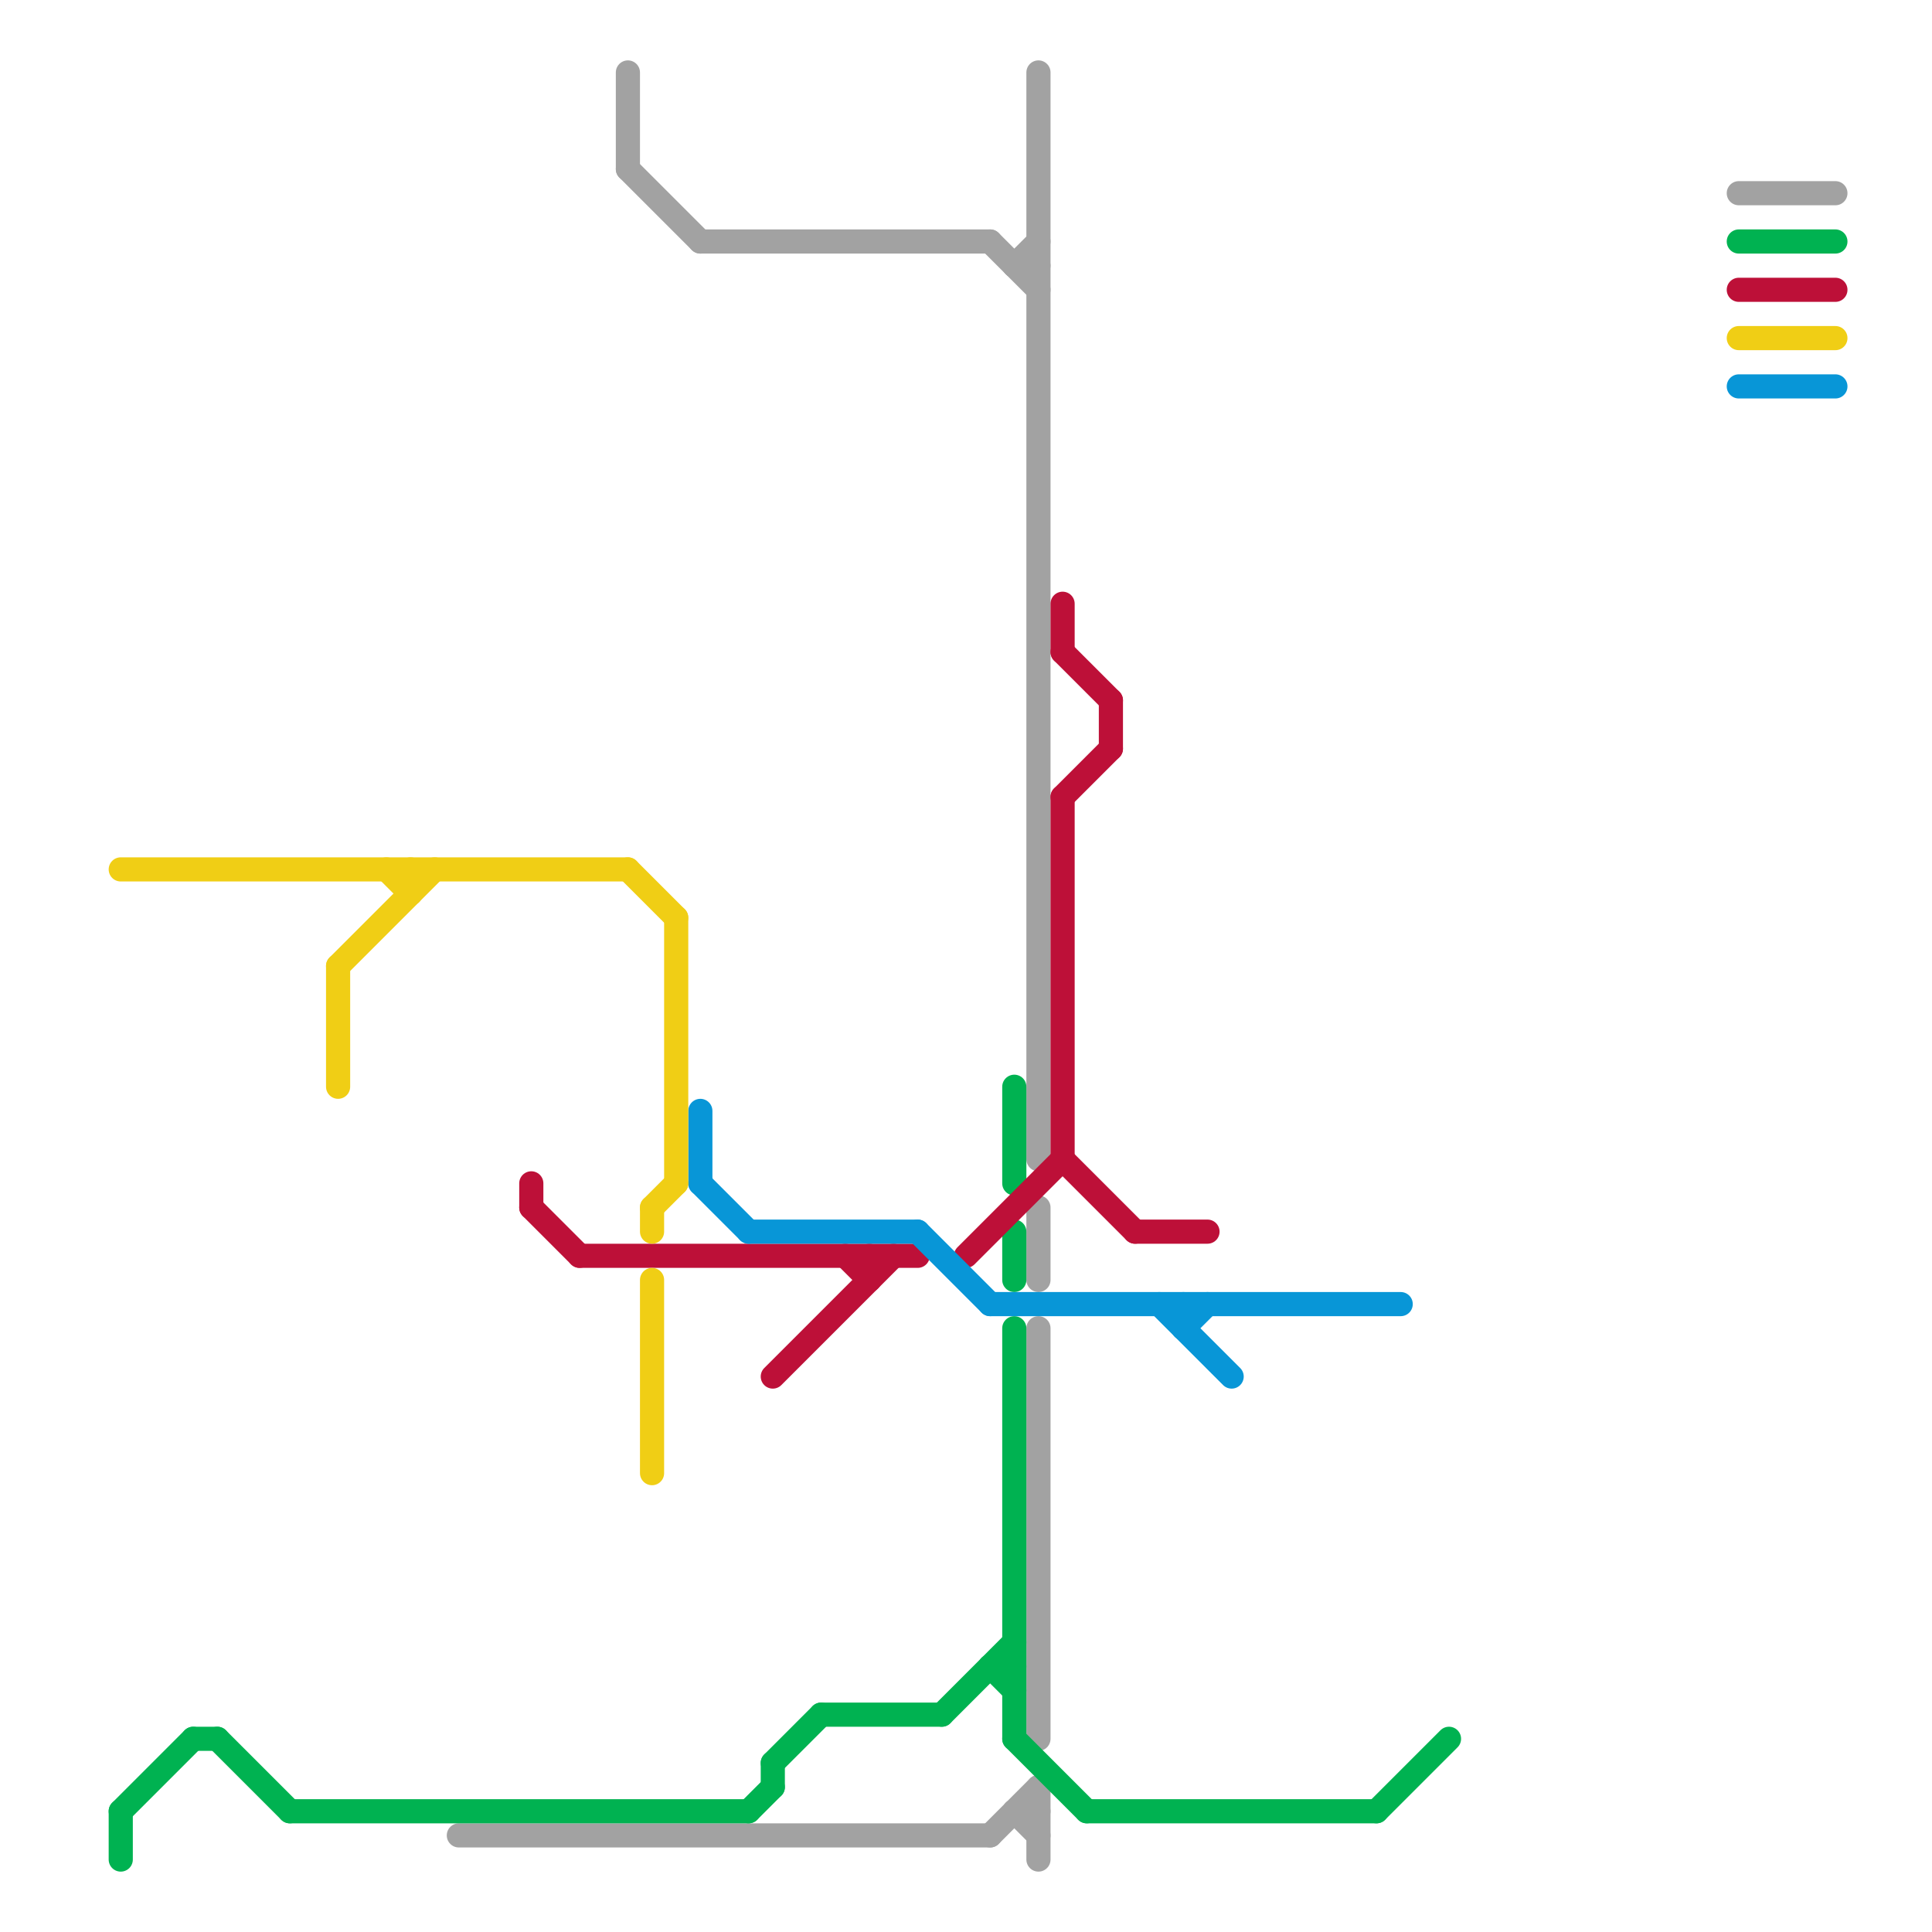 
<svg version="1.1" xmlns="http://www.w3.org/2000/svg" viewBox="0 0 80 80">
<style>text { font: 1px Helvetica; font-weight: 600; white-space: pre; dominant-baseline: central; } line { stroke-width: 1; fill: none; stroke-linecap: round; stroke-linejoin: round; } .c0 { stroke: #a2a2a2 } .c1 { stroke: #00b251 } .c2 { stroke: #bd1038 } .c3 { stroke: #0896d7 } .c4 { stroke: #f0ce15 } .w1 { stroke-width: 1; }</style><defs><g id="wm-xf"><circle r="1.2" fill="#000"/><circle r="0.9" fill="#fff"/><circle r="0.6" fill="#000"/><circle r="0.3" fill="#fff"/></g><g id="wm"><circle r="0.6" fill="#000"/><circle r="0.3" fill="#fff"/></g><g id="csm-a2a2a2"><circle r="0.4" fill="#a2a2a2"/><circle r="0.2" fill="#fff"/></g><g id="csm-00b251"><circle r="0.4" fill="#00b251"/><circle r="0.2" fill="#fff"/></g></defs><line class="c0 " x1="43" y1="3" x2="43" y2="48"/><line class="c0 " x1="43" y1="50" x2="43" y2="53"/><line class="c0 " x1="41" y1="10" x2="43" y2="12"/><line class="c0 " x1="26" y1="7" x2="29" y2="10"/><line class="c0 " x1="42" y1="75" x2="43" y2="76"/><line class="c0 " x1="42" y1="11" x2="43" y2="11"/><line class="c0 " x1="43" y1="74" x2="43" y2="77"/><line class="c0 " x1="41" y1="76" x2="43" y2="74"/><line class="c0 " x1="29" y1="10" x2="41" y2="10"/><line class="c0 " x1="42" y1="11" x2="43" y2="10"/><line class="c0 " x1="19" y1="76" x2="41" y2="76"/><line class="c0 " x1="43" y1="55" x2="43" y2="72"/><line class="c0 " x1="42" y1="75" x2="43" y2="75"/><line class="c0 " x1="26" y1="3" x2="26" y2="7"/><line class="c0 " x1="72" y1="8" x2="76" y2="8"/><line class="c1 " x1="42" y1="45" x2="42" y2="49"/><line class="c1 " x1="41" y1="69" x2="42" y2="70"/><line class="c1 " x1="45" y1="75" x2="57" y2="75"/><line class="c1 " x1="39" y1="71" x2="42" y2="68"/><line class="c1 " x1="57" y1="75" x2="60" y2="72"/><line class="c1 " x1="31" y1="75" x2="32" y2="74"/><line class="c1 " x1="12" y1="75" x2="31" y2="75"/><line class="c1 " x1="5" y1="75" x2="5" y2="77"/><line class="c1 " x1="41" y1="69" x2="42" y2="69"/><line class="c1 " x1="8" y1="72" x2="9" y2="72"/><line class="c1 " x1="72" y1="10" x2="76" y2="10"/><line class="c1 " x1="42" y1="55" x2="42" y2="72"/><line class="c1 " x1="34" y1="71" x2="39" y2="71"/><line class="c1 " x1="42" y1="72" x2="45" y2="75"/><line class="c1 " x1="5" y1="75" x2="8" y2="72"/><line class="c1 " x1="9" y1="72" x2="12" y2="75"/><line class="c1 " x1="32" y1="73" x2="32" y2="74"/><line class="c1 " x1="32" y1="73" x2="34" y2="71"/><line class="c1 " x1="42" y1="51" x2="42" y2="53"/><line class="c2 " x1="35" y1="52" x2="36" y2="53"/><line class="c2 " x1="22" y1="49" x2="22" y2="50"/><line class="c2 " x1="36" y1="52" x2="36" y2="53"/><line class="c2 " x1="44" y1="33" x2="46" y2="31"/><line class="c2 " x1="44" y1="33" x2="44" y2="48"/><line class="c2 " x1="44" y1="48" x2="47" y2="51"/><line class="c2 " x1="47" y1="51" x2="50" y2="51"/><line class="c2 " x1="46" y1="29" x2="46" y2="31"/><line class="c2 " x1="40" y1="52" x2="44" y2="48"/><line class="c2 " x1="44" y1="27" x2="46" y2="29"/><line class="c2 " x1="44" y1="25" x2="44" y2="27"/><line class="c2 " x1="72" y1="12" x2="76" y2="12"/><line class="c2 " x1="22" y1="50" x2="24" y2="52"/><line class="c2 " x1="32" y1="57" x2="37" y2="52"/><line class="c2 " x1="24" y1="52" x2="38" y2="52"/><line class="c3 " x1="31" y1="51" x2="38" y2="51"/><line class="c3 " x1="41" y1="54" x2="58" y2="54"/><line class="c3 " x1="29" y1="49" x2="31" y2="51"/><line class="c3 " x1="48" y1="54" x2="51" y2="57"/><line class="c3 " x1="38" y1="51" x2="41" y2="54"/><line class="c3 " x1="49" y1="55" x2="50" y2="54"/><line class="c3 " x1="72" y1="16" x2="76" y2="16"/><line class="c3 " x1="49" y1="54" x2="49" y2="55"/><line class="c3 " x1="29" y1="46" x2="29" y2="49"/><line class="c4 " x1="17" y1="36" x2="17" y2="37"/><line class="c4 " x1="27" y1="50" x2="28" y2="49"/><line class="c4 " x1="14" y1="40" x2="18" y2="36"/><line class="c4 " x1="72" y1="14" x2="76" y2="14"/><line class="c4 " x1="26" y1="36" x2="28" y2="38"/><line class="c4 " x1="16" y1="36" x2="17" y2="37"/><line class="c4 " x1="27" y1="53" x2="27" y2="61"/><line class="c4 " x1="28" y1="38" x2="28" y2="49"/><line class="c4 " x1="14" y1="40" x2="14" y2="45"/><line class="c4 " x1="27" y1="50" x2="27" y2="51"/><line class="c4 " x1="5" y1="36" x2="26" y2="36"/>
</svg>
